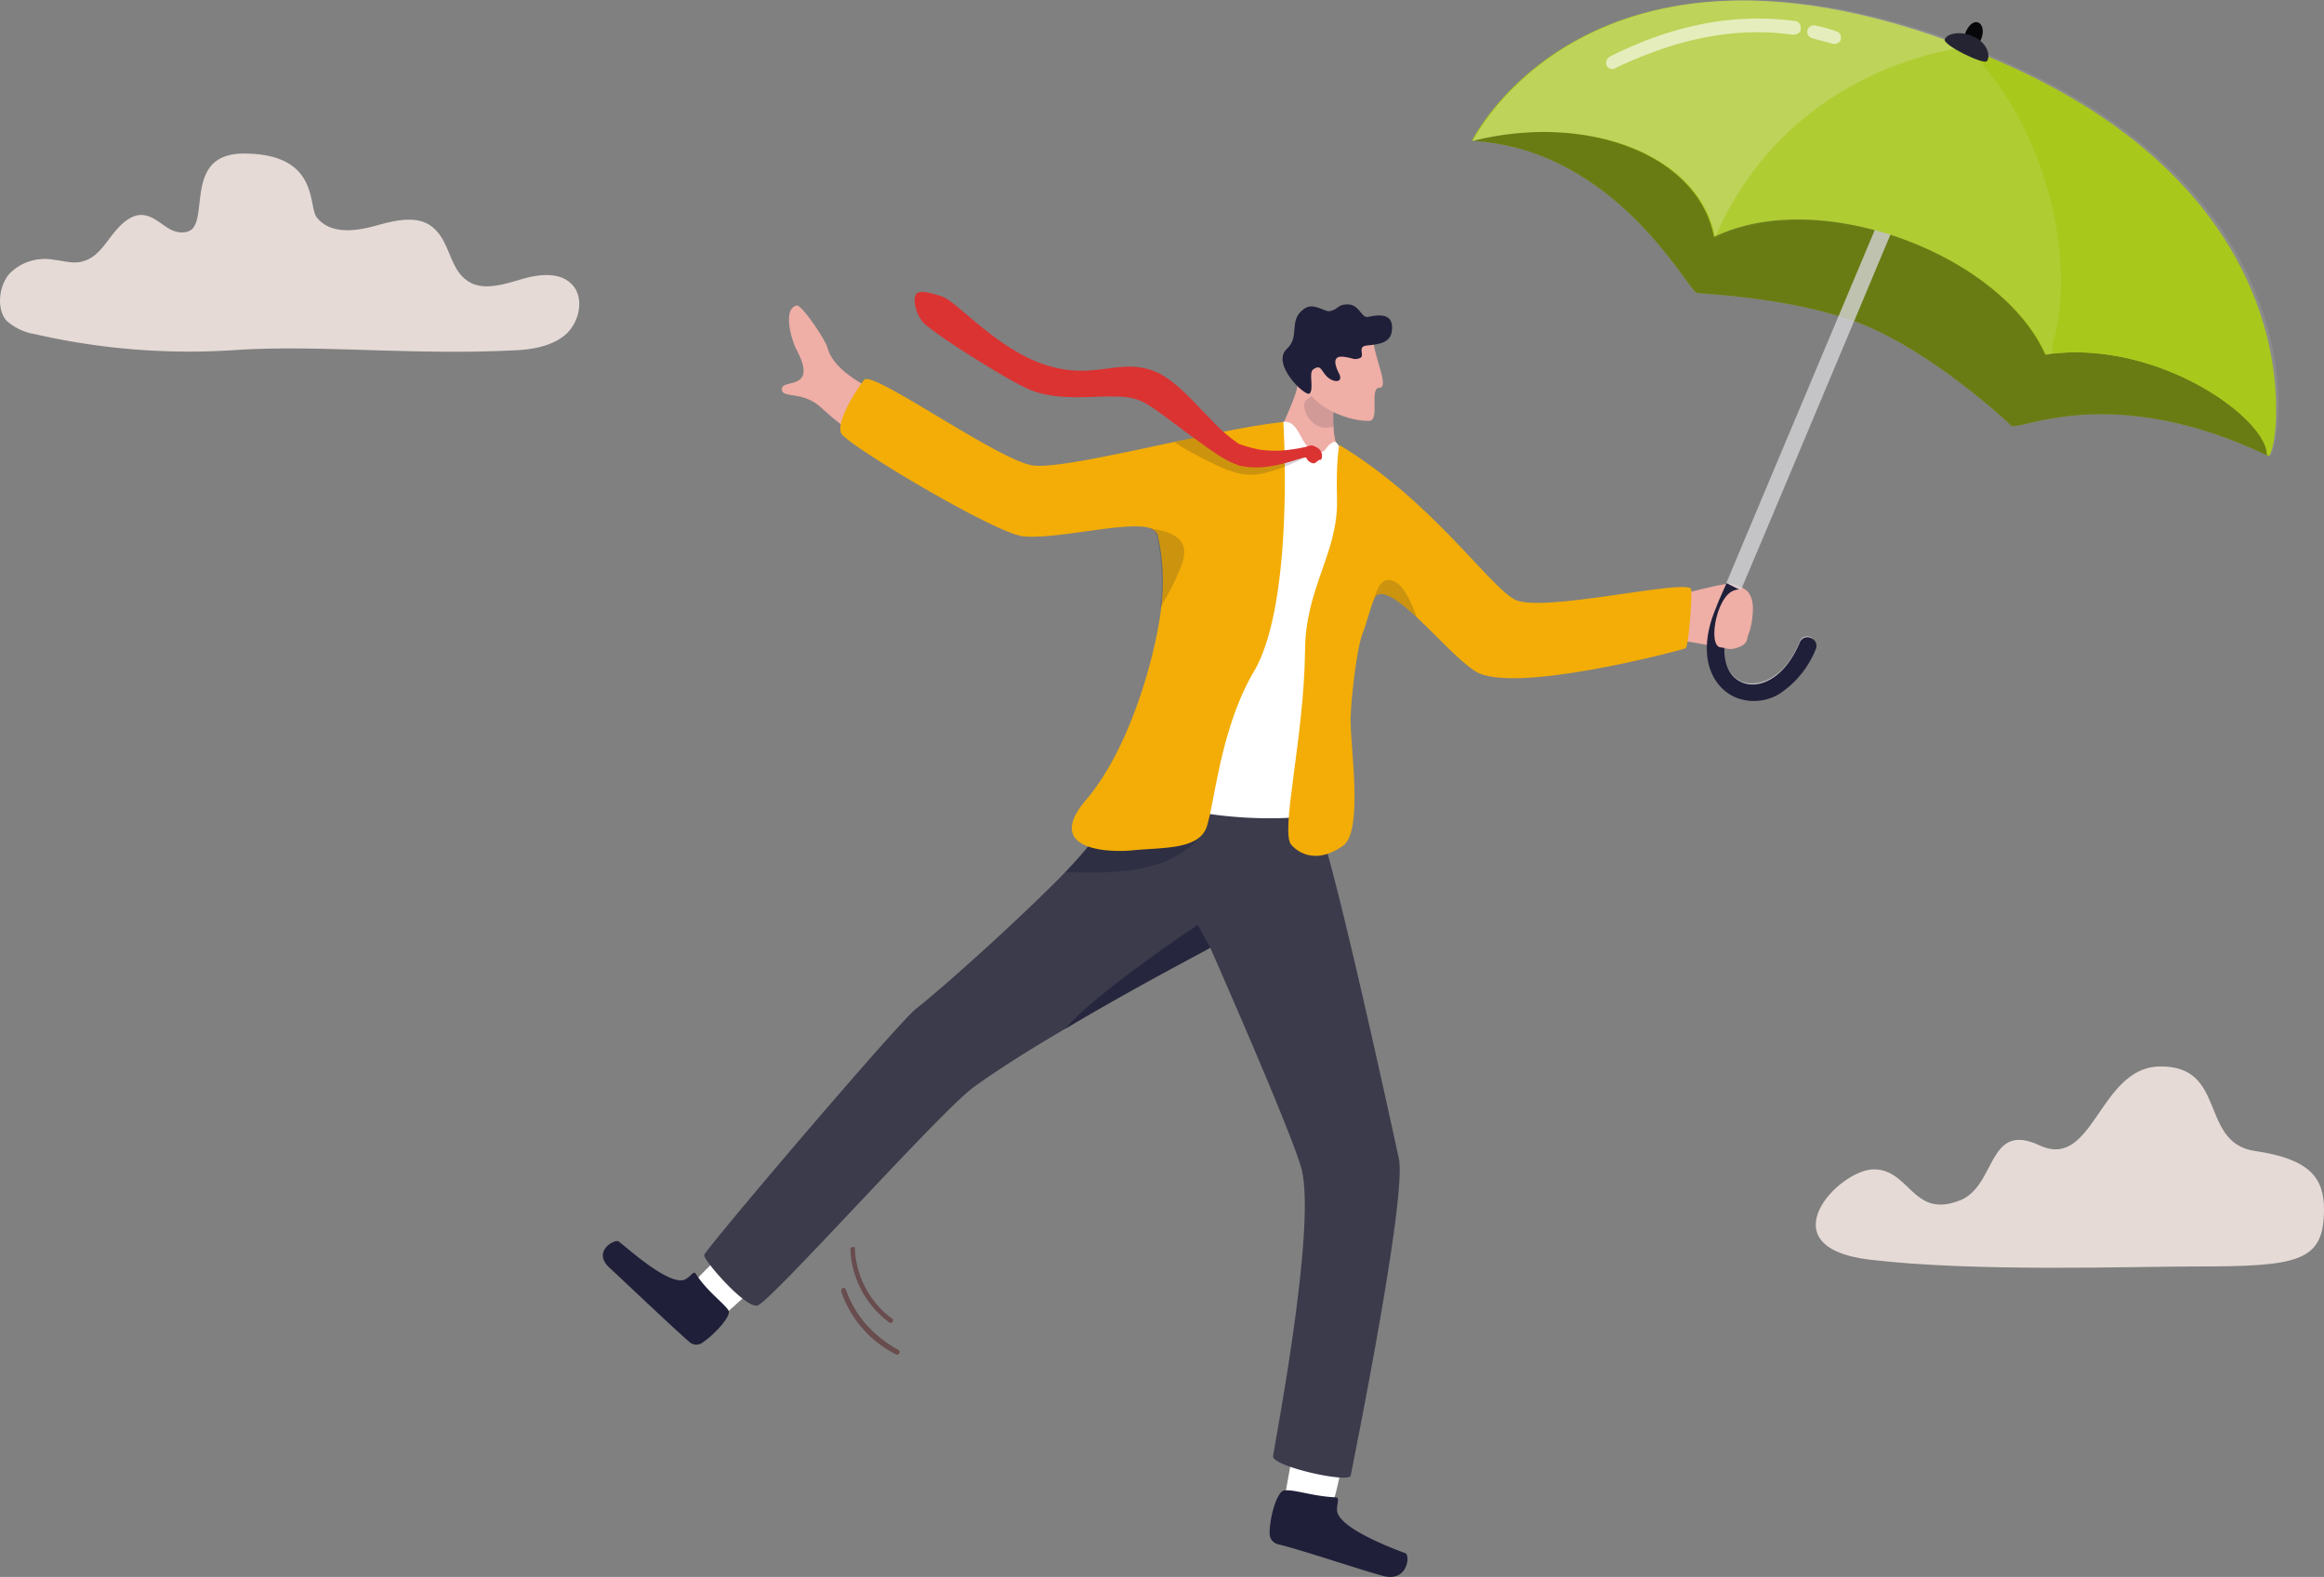 <?xml version="1.0" encoding="iso-8859-1"?>
<svg xmlns="http://www.w3.org/2000/svg" width="410.011" height="278.141" viewBox="0 0 410.011 278.141"><rect x="0" y="0" width="410.011" height="278.141" fill="#808080" stroke="none"/><defs><style>.a{fill:#e5dad6;}.b{fill:#efaea6;}.c,.r{fill:#fff;}.d,.f,.g,.i,.s{fill:#1f1f39;}.e{fill:#3b3b4c;}.f{opacity:0.42;}.g{opacity:0.14;}.h{fill:#f3ad06;}.i{opacity:0.18;}.j{fill:#db3332;}.k{fill:#a9c81c;}.l,.p{fill:#070709;}.l{opacity:0.39;}.m{fill:#d6d5d8;opacity:0.79;}.n,.o{fill:#f4f2f1;}.n{opacity:0.11;}.o{opacity:0.2;}.q{fill:#242433;}.r{opacity:0.6;}.s{opacity:0.72;}.t{opacity:0.76;}.u{fill:#603b3e;}</style></defs><g transform="translate(-436.842 -1199)"><path class="a" d="M385.969,111.443c-6.248,0-19.146,13.7-.806,15.921,18.541,2.217,46.152,1.209,57.438,1.209,18.34,0,22.773-.806,22.773-10.077,0-5.441-2.418-8.868-12.092-10.278-10.077-1.411-4.837-15.317-17.131-14.914-10.48.4-11.488,18.34-20.96,13.906s-7.457,7.658-14.511,9.875C392.822,119.907,392.217,111.443,385.969,111.443Z" transform="translate(381.479 1293.808)"/><path class="a" d="M258.159,48.064a121.69,121.69,0,0,1-35.269-2.821,9.817,9.817,0,0,1-5.038-2.418c-1.814-2.217-1.209-6.248.6-8.263a8.738,8.738,0,0,1,7.86-2.418c1.814.2,3.628.806,5.24.2,2.217-.6,3.628-2.821,5.038-4.635s3.426-3.829,5.643-3.426c1.612.2,3.023,1.612,4.434,2.418s3.628,1.008,4.434-.6c1.814-3.426-.806-12.7,8.666-12.7,13.5,0,11.286,9.472,12.9,11.286,2.418,3.023,6.852,2.418,10.48,1.411s7.86-2.015,10.48.806c2.418,2.418,2.62,6.651,5.24,8.666,2.62,2.217,6.449,1.008,9.875,0s7.457-1.411,9.472,1.612c1.612,2.62.4,6.449-1.814,8.263s-5.24,2.418-8.061,2.62C289.8,49.072,273.073,47.056,258.159,48.064Z" transform="translate(220.086 1212.686)"/><g transform="translate(543.204 1199)"><path class="b" d="M364.291,53.164c3.023-.2,9.875-2.62,11.488-2.015S379.2,52.358,379,55.986s-1.411,7.255-4.837,6.449c-3.426-.6-10.077-2.015-12.092-1.612C360.059,61.427,364.291,53.164,364.291,53.164Z" transform="translate(-176.121 51.916)"/><path class="b" d="M304.346,44.035A48.871,48.871,0,0,0,298.5,40c-2.217-1.411-4.635-3.426-5.24-5.845-.6-1.814-4.635-7.658-5.441-7.457-2.62.6-.806,6.449,0,7.86,3.829,7.255-2.62,5.038-2.62,6.852s3.426.2,6.852,3.225c2.015,1.814,3.829,3.426,5.038,3.829C298.1,48.872,304.346,44.035,304.346,44.035Z" transform="translate(-253.623 27.187)"/><path class="c" d="M337.262,139.309c1.411-3.023,2.62-11.286,2.62-11.286L331.417,125,329.2,137.294l4.232,5.643Z" transform="translate(-208.948 127)"/><path class="d" d="M339.388,131.621c1.008,0,.4.806.4,2.217,0,3.225,10.48,7.054,12.092,7.658.806.4.4,5.038-3.829,4.031-3.829-1.008-14.511-4.635-18.743-5.643a1.936,1.936,0,0,1-1.411-1.814c0-3.225,1.411-7.658,2.62-7.658C332.334,130.21,335.357,131.419,339.388,131.621Z" transform="translate(-210.268 132.471)"/><g transform="translate(0 218.545)"><path class="c" d="M278.109,116.058c2.015-2.418,7.86-7.658,7.86-7.658l6.046,5.643-8.666,7.86-6.449-1.209Z" transform="translate(-262.051 -108.4)"/><path class="d" d="M285.993,114.468c-.4-.806-.806.2-1.814.806-2.62,1.612-10.48-5.643-11.891-6.651-.806-.4-4.635,1.814-1.612,4.635,2.62,2.418,11.084,10.48,14.108,13.1a1.833,1.833,0,0,0,2.217.2c2.418-1.612,5.442-5.038,4.635-5.845C290.629,119.305,288.009,117.492,285.993,114.468Z" transform="translate(-269.532 -108.221)"/></g><path class="e" d="M392.471,190.7c-.2,1.411-13.906-1.612-13.7-3.426s7.658-40.106,5.038-50.586c-1.612-6.248-16.123-39.1-16.123-39.1h0c-.2.2-13.1,6.852-25.6,14.309-5.845,3.426-11.689,7.054-16.123,10.278-5.844,4.232-35.47,37.486-38.09,38.493-2.015.806-9.674-8.061-9.472-8.868.2-1.008,34.463-41.315,37.486-43.532,4.635-3.628,18.138-15.72,26-23.781a116.822,116.822,0,0,0,12.294-15.317c.2-.4,1.008,4.837,1.209,4.434h0c1.814-1.612,3.426-3.426,5.038-5.038.4-.4,1.814.2,4.031,1.008,2.62,1.209,6.248,2.822,9.674,4.635,3.628,1.814-1.008-3.829.6-2.822.806.4,7.457.4,7.457.4l4.434,4.434c1.612.2,13.1,52.8,14.309,58.445C402.548,141.118,392.673,189.486,392.471,190.7Z" transform="translate(-260.53 69.567)"/><path class="f" d="M335.6,74.445c-4.434,11.689-21.564,9.472-25.6,9.674,4.635-4.434,7.457-9.875,11.488-13.7l2.015,2.822c1.209-1.008-1.209-3.628-.2-4.635Z" transform="translate(-228.443 69.733)"/><path class="b" d="M338.983,43.8a11.894,11.894,0,0,0,.4,2.822c.6,1.411,0,3.628,1.612,5.845,1.209,1.814-5.845-.4-5.845-.4L328.1,49.844c0-3.225,3.829-9.875,4.434-12.9.6-3.225,4.837-6.046,4.837-6.046l2.217,6.651v.2l-.2.6C339.184,38.357,338.781,41.178,338.983,43.8Z" transform="translate(-210.064 31.454)"/><path class="g" d="M336.516,34.808l-.2.6a28.914,28.914,0,0,0-.2,5.441c-4.031,1.209-6.046-3.628-4.837-4.635A29.082,29.082,0,0,1,334.7,33.8l1.814,1.008Z" transform="translate(-207.194 34.399)"/><path class="c" d="M341,36.924c3.225-.6,3.023,4.635,6.046,5.24,1.612.2,1.411-.4,2.217-1.209.6-.4,1.008-1.008,1.612,0,13.7,17.534-5.24,61.065-3.426,64.088,1.411,2.418-17.534,2.418-25.394-.4-10.883-3.829-.2-15.518.2-17.937.6-2.418,7.457-43.33,7.457-43.33A60.015,60.015,0,0,0,341,36.924Z" transform="translate(-221.151 37.522)"/><path class="h" d="M399.6,74.773c-1.008.4-30.633,8.263-37.083,4.031-2.62-1.612-6.651-6.046-10.278-9.472-2.821-2.62-5.441-4.635-6.852-4.031-.2,0-.6.4-.806,1.008-.6,1.411-1.209,4.031-2.015,6.046-1.209,3.426-2.217,14.108-2.015,15.72,0,4.434,2.217,19.146-1.411,21.564-4.031,2.822-7.255,1.814-9.069-.2-2.015-2.217,2.217-18.743,2.418-34.06,0-11.286,5.845-17.332,5.643-26.8-.2-7.054.4-9.674.4-9.674,16.123,9.674,26,24.386,30.835,27.207,4.434,2.62,30.029-3.628,31.238-1.814C400.813,65.1,400.208,74.572,399.6,74.773Z" transform="translate(-208.612 39.577)"/><g transform="translate(119.911 53.688)"><path class="b" d="M342.923,30c.2,2.822,2.821,8.061,1.008,8.061s.2,5.845-1.814,5.845c-4.837,0-10.077-3.225-10.681-5.441s0-8.666,0-8.666Z" transform="translate(-326.861 -23.351)"/><path class="d" d="M340.054,35.871c1.411.2,1.612.6,2.62.2s-.6-2.015,1.209-2.217c2.015-.2,4.232-.4,4.434-2.62.4-3.225-2.418-2.822-4.232-2.418-1.209.2-1.411-2.217-3.628-2.217-1.814,0-1.612,1.008-3.225,1.209-1.008,0-2.821-1.612-4.434-.4-2.821,2.015-.6,4.837-3.023,7.054-2.821,2.62,3.225,8.465,4.031,7.86.806-.806-.2-3.628.6-4.232,1.411-1.008,1.411.2,2.418,1.209,1.209,1.209,3.225,1.209,2.015-.806C337.635,35.871,338.844,35.669,340.054,35.871Z" transform="translate(-329.03 -26.6)"/></g><path class="h" d="M354.979,112.072c-1.411,4.232-8.061,3.628-13.5,4.232-5.643.4-14.712-.806-7.86-8.868,8.263-9.674,12.5-26.8,13.3-33.858a36.453,36.453,0,0,0-.6-12.9c-.2-.6-.6-.806-1.209-1.209-4.031-1.411-16.526,2.015-22.572,1.411-5.038-.6-31.037-16.123-32.044-18.138s2.62-7.658,4.031-9.472S318.3,47.581,324.346,48.387s33.052-6.651,44.136-7.658c0,0,2.015,31.238-5.038,43.733C357.4,94.539,356.39,107.84,354.979,112.072Z" transform="translate(-248.431 33.718)"/><g transform="translate(55.005 51.478)"><path class="i" d="M343.08,43.757h-.4a34.222,34.222,0,0,1-7.457,2.822,11.491,11.491,0,0,1-2.62.2,9.494,9.494,0,0,1-3.426-.806h-.2a70.668,70.668,0,0,1-9.271-4.837c.4-.4,3.829-.806,4.232-1.209-.6-.4-3.225-1.411-3.628-1.814-.2-.2-.6-.4-.806-.6a21.99,21.99,0,0,0,2.217-1.209c.2.2.6.4.806.6.4.4.806.6,1.209,1.008a46.022,46.022,0,0,0,6.651,4.635,11.361,11.361,0,0,0,2.418.806.74.74,0,0,1,.6.2c.4,0,.806.2,1.209.2h2.62a32.26,32.26,0,0,0,4.635-.6c1.008-.2,1.612-1.008,2.418-.6C345.3,42.749,343.281,44.16,343.08,43.757Z" transform="translate(-273.802 -14.541)"/><path class="j" d="M367.111,55.727a1.592,1.592,0,0,1-1.209-1.008h-.2c-.6,0-3.426,1.209-6.651,1.612a14.142,14.142,0,0,1-5.038-.2c-.4-.2-1.008-.4-1.411-.6-2.217-1.008-5.038-3.225-7.86-5.24-.6-.4-1.008-.806-1.612-1.209-.2-.2-.6-.4-.806-.6-2.217-1.612-4.232-3.225-5.845-3.829-4.232-1.814-12.5.806-19.146-1.814-4.031-1.612-17.937-10.48-19.146-12.092s-1.612-3.628-1.209-4.635,2.217-.6,4.635.2c2.62.806,9.271,8.868,17.735,11.891,8.666,3.023,12.9-.806,18.944,1.008,3.426,1.008,6.651,4.434,9.472,7.457l1.209,1.209a29.054,29.054,0,0,0,5.038,4.434,24.369,24.369,0,0,0,3.628,1.008,19.554,19.554,0,0,0,3.426.2,29.433,29.433,0,0,0,4.434-.6c1.008-.2,1.209-.6,2.217,0a1.625,1.625,0,0,1,.806,2.217C368.118,54.921,367.514,55.928,367.111,55.727Z" transform="translate(-296.825 -25.503)"/></g><path class="i" d="M319.214,60.308a36.455,36.455,0,0,0-.6-12.9c-.2-.6-.6-.806-1.209-1.209,4.031.6,6.449,1.814,6.046,4.837C323.043,53.657,320.423,58.292,319.214,60.308Z" transform="translate(-220.929 46.989)"/><path class="i" d="M344.658,57.336c-2.821-2.62-5.441-4.635-6.852-4.031-.2,0-.6.4-.806,1.008h0c.6-2.015,1.612-5.038,4.434-2.822C342.643,52.5,343.852,55.12,344.658,57.336Z" transform="translate(-201.028 51.573)"/><g transform="translate(153.304)"><path class="k" d="M486.069,70.138c-28.013-13.5-44.338-4.232-45.547-5.441s-13.906-12.9-26.4-17.937c-11.891-4.635-27.61-5.24-29.021-5.441-1.612-.4-14.107-25.192-39.3-26.8,19.75-13.1,100.97,7.255,100.97,7.255l38.695,38.9Z" transform="translate(-345.397 10.354)"/><path class="l" d="M486.069,70.138c-28.013-13.5-44.338-4.232-45.547-5.441s-13.906-12.9-26.4-17.937c-11.891-4.635-27.61-5.24-29.021-5.441-1.612-.4-14.107-25.192-39.3-26.8,19.75-13.1,100.97,7.255,100.97,7.255l38.695,38.9Z" transform="translate(-345.397 10.354)"/><g transform="translate(41.462 6.053)"><path class="m" d="M374.223,120.331a8.087,8.087,0,0,1-3.023-.6c-4.031-1.814-6.852-7.457-3.426-15.72C369.99,98.565,409.492,4.85,409.895,3.843a1.4,1.4,0,0,1,2.62,1.008c-.4,1.008-39.7,94.722-42.121,100.163-2.821,6.651-1.008,10.883,1.814,12.092,3.023,1.209,7.658-.6,10.278-7.054a1.4,1.4,0,1,1,2.62,1.008C382.486,117.711,378.052,120.331,374.223,120.331Z" transform="translate(-366.107 -2.964)"/><g transform="translate(0 96.81)"><path class="d" d="M369.653,51q-1.512,3.325-1.814,4.232c-3.628,8.465-.806,14.108,3.426,15.921h0a8.652,8.652,0,0,0,7.658-.6,17.06,17.06,0,0,0,6.449-7.86,1.472,1.472,0,0,0-.806-2.015h0a1.472,1.472,0,0,0-2.015.806c-2.62,6.248-7.054,8.263-10.077,7.054h0c-4.031-1.612-3.829-7.457-1.814-11.891q.3-.907,1.814-4.232Z" transform="translate(-366.173 -51)"/></g></g><path class="k" d="M485.869,79.8c-.6-6.449-18.944-19.549-37.687-17.534-.4,0-.806.2-1.411.2-7.86-17.735-39.9-29.827-58.445-20.758C385.5,27,365.552,19.745,345.6,24.783c0,0,20.557-42.121,87.064-16.526.4.2.6.2,1.008.4a7.451,7.451,0,0,1,2.217,1.008c45.144,18.541,51.593,48.57,51.392,62.879C487.481,78.593,486.071,81.616,485.869,79.8Z" transform="translate(-345.6 0.086)"/><path class="n" d="M345.7,24.829c19.952-5.038,39.9,2.217,42.726,16.929,18.541-8.868,50.384,3.023,58.445,20.758.4,0,.806-.2,1.411-.2C467.025,60.1,485.364,73.4,485.969,79.848c.2,2.015,1.612-1.209,1.814-7.457.4-14.309-6.248-44.338-51.392-62.879-.806-.4-1.411-.6-2.217-1.008-.4-.2-.6-.2-1.008-.4C366.257-17.292,345.7,24.829,345.7,24.829Z" transform="translate(-345.498 0.04)"/><path class="k" d="M441.9,75.645C441.3,69.2,422.96,56.1,404.217,58.112a4.12,4.12,0,0,1,0-2.217c4.031-13.7-.806-37.486-15.317-51.795.4.2.6.2,1.008.4a7.451,7.451,0,0,1,2.217,1.008c45.144,18.541,51.593,48.57,51.392,62.879C443.516,74.436,442.105,77.459,441.9,75.645Z" transform="translate(-301.635 4.243)"/><path class="o" d="M345.7,24.783c19.952-5.038,39.9,2.217,42.726,16.929,13.5-30.835,44.338-33.455,44.338-33.455C366.257-17.338,345.7,24.783,345.7,24.783Z" transform="translate(-345.498 0.086)"/><path class="p" d="M391.179,5.937c2.418-3.426-.806-6.248-2.418-1.612C388.156,6.743,389.97,7.75,391.179,5.937Z" transform="translate(-301.898 2.003)"/><path class="q" d="M387.008,3.941c-.4,1.008,7.054,4.635,7.457,3.829.6-.806.2-3.023-2.217-4.232S387.411,2.933,387.008,3.941Z" transform="translate(-303.572 2.991)"/><path class="r" d="M379.863,5.451h-.4c-1.209-.4-2.418-.6-3.628-1.008a1.149,1.149,0,1,1,.6-2.217,24.364,24.364,0,0,1,3.628,1.008,1.146,1.146,0,0,1,.806,1.411C380.871,5.048,380.266,5.451,379.863,5.451Z" transform="translate(-315.775 2.287)"/><path class="r" d="M358.446,10.483a1.108,1.108,0,0,1-1.008-.6,1.35,1.35,0,0,1,.6-1.612C369.329,2.623,380.01.608,390.691,2.019c.6,0,1.008.6,1.008,1.411,0,.6-.6,1.008-1.411,1.008-10.077-1.411-20.154.6-31.238,5.845A.74.74,0,0,1,358.446,10.483Z" transform="translate(-333.657 1.689)"/></g><path class="b" d="M369.995,51.861c-2.821,1.411-4.232,9.271-2.217,9.875,2.217.4,4.434.2,4.837-1.411s1.008-7.86,0-8.465A2.913,2.913,0,0,0,369.995,51.861Z" transform="translate(-170.74 52.413)"/><path class="s" d="M335.6,84.931h0c-.2.2-13.1,6.852-25.6,14.309,5.24-6.248,23.378-18.34,23.378-18.34Z" transform="translate(-228.443 82.222)"/></g><g class="t" transform="translate(585.26 1418.955)"><g transform="translate(1.612)"><path class="u" d="M291.8,109.1c.2,0,.2.2.2.4a16.133,16.133,0,0,0,6.651,12.294.428.428,0,0,1-.6.6,16.909,16.909,0,0,1-6.852-12.9.433.433,0,0,1,.4-.4Z" transform="translate(-291.2 -109.1)"/></g><g transform="translate(0 7.166)"><path class="u" d="M291,112.745l.2.2a18.9,18.9,0,0,0,3.628,6.248,22.022,22.022,0,0,0,5.643,4.434h0a.451.451,0,0,1-.4.806A19.468,19.468,0,0,1,290.4,113.35a.74.74,0,0,1,.2-.6A.279.279,0,0,1,291,112.745Z" transform="translate(-290.4 -112.656)"/></g></g></g></svg>